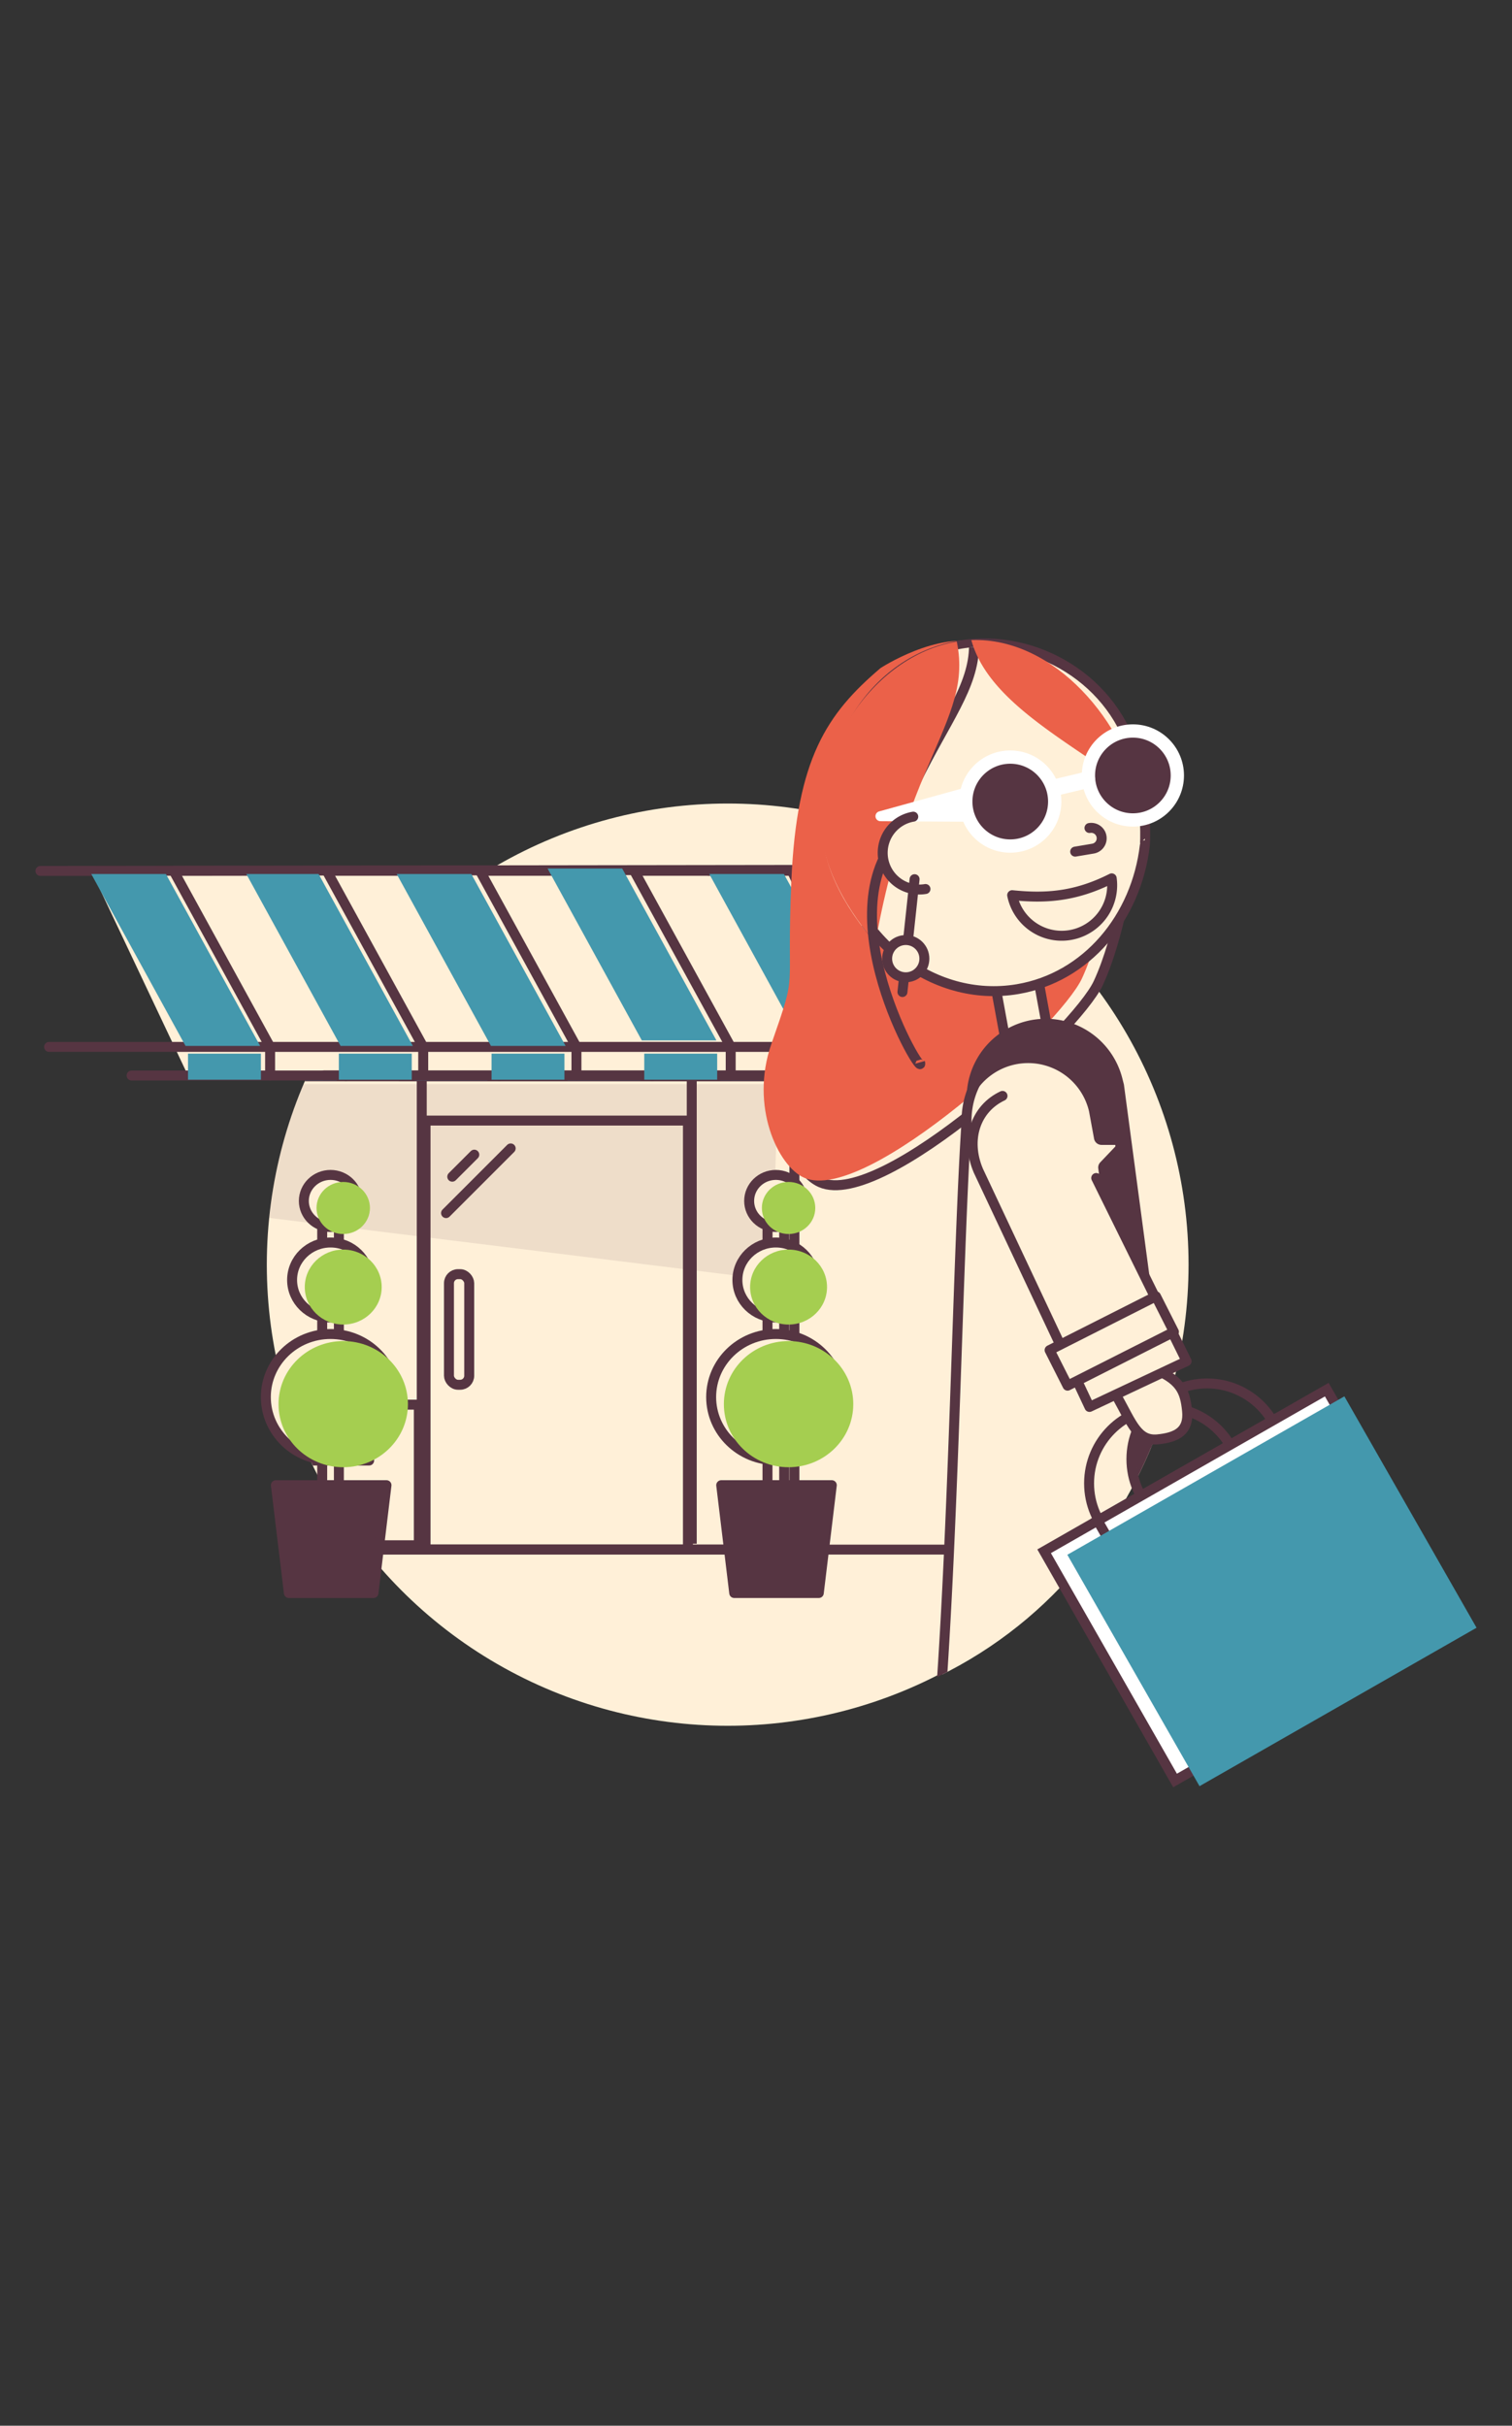 <?xml version="1.0" encoding="UTF-8" standalone="no"?>
<svg
   xmlns:dc="http://purl.org/dc/elements/1.1/"
   xmlns:cc="http://creativecommons.org/ns#"
   xmlns:rdf="http://www.w3.org/1999/02/22-rdf-syntax-ns#"
   xmlns:svg="http://www.w3.org/2000/svg"
   xmlns="http://www.w3.org/2000/svg"
   xmlns:sodipodi="http://sodipodi.sourceforge.net/DTD/sodipodi-0.dtd"
   xmlns:inkscape="http://www.inkscape.org/namespaces/inkscape"
   viewBox="0 0 213.265 341.953"
   version="1.1"
   id="svg247"
   sodipodi:docname="Collect.svg"
   width="213.265"
   height="341.953"
   inkscape:version="1.0 (4035a4f, 2020-05-01)">
  <rect x="0" y="0" width="213.265" height="341.953" fill="#333333" stroke="none"/>
  <sodipodi:namedview
     inkscape:document-rotation="0"
     pagecolor="#ffffff"
     bordercolor="#666666"
     borderopacity="1"
     objecttolerance="10"
     gridtolerance="10"
     guidetolerance="10"
     inkscape:pageopacity="0"
     inkscape:pageshadow="2"
     inkscape:window-width="2560"
     inkscape:window-height="1395"
     id="namedview249"
     showgrid="false"
     fit-margin-left="5"
     fit-margin-top="90"
     fit-margin-right="5"
     fit-margin-bottom="90"
     lock-margins="true"
     inkscape:zoom="1.5464717"
     inkscape:cx="3.2687123"
     inkscape:cy="161.67222"
     inkscape:window-x="0"
     inkscape:window-y="23"
     inkscape:window-maximized="0"
     inkscape:current-layer="svg247" />
  <defs
     id="defs24">
    <style
       id="style10">.cls-1,.cls-13,.cls-8{fill:#fff0d8;}.cls-2,.cls-5,.cls-6{fill:none;}.cls-3{isolation:isolate;}.cls-4{clip-path:url(#clip-path);}.cls-12,.cls-13,.cls-23,.cls-5,.cls-6,.cls-7,.cls-8,.cls-9{stroke:#563542;}.cls-23,.cls-5,.cls-8,.cls-9{stroke-miterlimit:10;}.cls-12,.cls-13,.cls-21,.cls-23,.cls-5,.cls-6,.cls-7,.cls-8,.cls-9{stroke-width:3px;}.cls-12,.cls-13,.cls-19,.cls-20,.cls-21,.cls-6,.cls-7,.cls-9{stroke-linecap:round;}.cls-12,.cls-13,.cls-19,.cls-20,.cls-21,.cls-6,.cls-7{stroke-linejoin:round;}.cls-21,.cls-23,.cls-7,.cls-9{fill:#fff;}.cls-10,.cls-12,.cls-19,.cls-20,.cls-22{fill:#563542;}.cls-10{opacity:0.1;}.cls-10,.cls-11,.cls-14,.cls-16{mix-blend-mode:multiply;}.cls-11{fill:#4498ad;}.cls-14{fill:#a5ce50;}.cls-15{clip-path:url(#clip-path-2);}.cls-16{fill:#eb6149;}.cls-17{clip-path:url(#clip-path-3);}.cls-18{clip-path:url(#clip-path-4);}.cls-19,.cls-20,.cls-21{stroke:#fff;}.cls-19{stroke-width:4px;}.cls-20{stroke-width:5px;}</style>
    <clipPath
       id="clip-path">
      <circle
         class="cls-1"
         cx="225.45"
         cy="207.7"
         r="138.9"
         id="circle12" />
    </clipPath>
    <clipPath
       id="clip-path-2">
      <path
         class="cls-2"
         d="m 364.35,207.7 c 0,61 -43.19,138.8 -143.88,138.8 -80.19,0 -176.55,-79.94 -176.55,-177.1 0,-97.16 156.52,-198.78 298.9,-198.78 80.18,0 21.53,139.92 21.53,237.08 z"
         id="path15" />
    </clipPath>
    <clipPath
       id="clip-path-3">
      <path
         class="cls-2"
         d="M 349.33,62.4 C 386.19,200.89 265.24,132.3 254.87,83.46 249.09,56.2 270.13,26.4 295.92,22.15 320.8,18 342.57,37 349.33,62.4 Z"
         id="path18" />
    </clipPath>
    <clipPath
       id="clip-path-4">
      <path
         class="cls-2"
         d="m 349.19,64.81 c 36.86,138.49 -84.59,67.5 -94.77,17.2 -5.53,-27.3 14.33,-57.71 40.12,-62 24.88,-4.08 47.88,19.38 54.65,44.8 z"
         id="path21" />
    </clipPath>
  </defs>
  <g
     class="cls-3"
     id="g245"
     transform="matrix(0.468,0,0,0.468,-2.872,81.074)">
    <g
       id="Layer_1"
       data-name="Layer 1">
      <circle
         class="cls-1"
         cx="225.45"
         cy="207.7"
         r="138.9"
         id="circle26" />
      <g
         class="cls-4"
         clip-path="url(#clip-path)"
         id="g106">
        <polyline
           class="cls-5"
           points="245.56 109.41 245.56 293.54 -103.63 293.54 -103.63 109.41"
           id="polyline28" />
        <polyline
           class="cls-5"
           points="-103.63 89.45 -103.63 15.77 245.56 15.77"
           id="polyline30" />
        <rect
           class="cls-5"
           x="134.39"
           y="164.3"
           width="79.08"
           height="129.24"
           id="rect32" />
        <line
           class="cls-5"
           x1="20.93"
           y1="137.74"
           x2="20.93"
           y2="291.77"
           id="line34" />
        <line
           class="cls-5"
           x1="133.25"
           y1="137.74"
           x2="133.25"
           y2="291.77"
           id="line36" />
        <line
           class="cls-5"
           x1="214.62"
           y1="137.74"
           x2="214.62"
           y2="291.77"
           id="line38" />
        <line
           class="cls-6"
           x1="57.44"
           y1="164.71"
           x2="50.8"
           y2="171.35"
           id="line40" />
        <line
           class="cls-6"
           x1="68.41"
           y1="162.84"
           x2="48.93"
           y2="182.32"
           id="line42" />
        <line
           class="cls-6"
           x1="149.08"
           y1="174.57"
           x2="142.44"
           y2="181.21"
           id="line44" />
        <line
           class="cls-6"
           x1="160.05"
           y1="172.69"
           x2="140.57"
           y2="192.17"
           id="line46" />
        <rect
           class="cls-6"
           x="141.45"
           y="210.56"
           width="6.1"
           height="33.32"
           rx="2.72"
           id="rect48" />
        <line
           class="cls-6"
           x1="-141.06"
           y1="293.53"
           x2="300.93"
           y2="293.53"
           id="line50" />
        <line
           class="cls-6"
           x1="-147"
           y1="15.51"
           x2="242.71"
           y2="15.51"
           id="line52" />
        <line
           class="cls-7"
           x1="245.6"
           y1="57.35"
           x2="245.6"
           y2="-27.26"
           id="line54" />
        <rect
           class="cls-8"
           x="21.55"
           y="249.87"
           width="110.82"
           height="42.35"
           id="rect56" />
        <line
           class="cls-9"
           x1="117.39"
           y1="266.7"
           x2="45.98"
           y2="266.7"
           id="line58" />
        <line
           class="cls-9"
           x1="87.27"
           y1="255.48"
           x2="87.27"
           y2="266.7"
           id="line60" />
        <line
           class="cls-9"
           x1="63.07"
           y1="254.89"
           x2="63.07"
           y2="266.11"
           id="line62" />
        <line
           class="cls-9"
           x1="81.39"
           y1="279.68"
           x2="33"
           y2="279.68"
           id="line64" />
        <line
           class="cls-9"
           x1="75.02"
           y1="267.88"
           x2="75.02"
           y2="279.09"
           id="line66" />
        <polygon
           class="cls-10"
           points="238.75,212.32 240.64,153.32 -39.44,153.32 -43.42,177.47 "
           id="polygon68" />
        <polyline
           class="cls-8"
           points="296.26 150.97 25.37 150.97 34.15 89.03 267.68 89.34"
           id="polyline70" />
        <line
           class="cls-6"
           x1="28.91"
           y1="142.35"
           x2="323.23"
           y2="142.35"
           id="line72" />
        <polyline
           class="cls-6"
           points="110.38 150.92 110.38 142.35 81.29 89.31 103.78 89.31"
           id="polyline74" />
        <polyline
           class="cls-6"
           points="156.53 150.92 156.53 142.35 127.44 89.31 149.93 89.31"
           id="polyline76" />
        <polyline
           class="cls-6"
           points="202.72 150.92 202.72 142.35 173.63 89.31 196.12 89.31"
           id="polyline78" />
        <polyline
           class="cls-6"
           points="296.9 150.92 296.9 142.35 267.82 89.31 290.31 89.31"
           id="polyline80" />
        <polyline
           class="cls-6"
           points="249.2 150.92 249.2 142.35 220.11 89.31 242.6 89.31"
           id="polyline82" />
        <line
           class="cls-6"
           x1="126.66"
           y1="150.92"
           x2="303"
           y2="150.92"
           id="line84" />
        <polygon
           class="cls-11"
           points="107.38,142.05 84.89,142.05 56.49,90.28 78.98,90.28 "
           id="polygon86" />
        <polygon
           class="cls-11"
           points="153.41,142.05 131.62,142.05 103.22,90.28 125.01,90.28 "
           id="polygon88" />
        <polygon
           class="cls-11"
           points="199.43,142.05 176.94,142.05 148.54,90.28 171.03,90.28 "
           id="polygon90" />
        <polygon
           class="cls-11"
           points="244.91,140.4 222.41,140.4 194.02,88.62 216.51,88.62 "
           id="polygon92" />
        <rect
           class="cls-11"
           x="85.64"
           y="144.38"
           width="21.97"
           height="7.85"
           id="rect94" />
        <rect
           class="cls-11"
           x="131.1"
           y="144.38"
           width="21.97"
           height="7.85"
           id="rect96" />
        <rect
           class="cls-11"
           x="177.13"
           y="144.38"
           width="21.97"
           height="7.85"
           id="rect98" />
        <rect
           class="cls-11"
           x="223.15"
           y="144.38"
           width="21.97"
           height="7.85"
           id="rect100" />
        <rect
           class="cls-11"
           x="271.33"
           y="144.38"
           width="21.97"
           height="7.85"
           id="rect102" />
        <polygon
           class="cls-11"
           points="293.64,142.05 271.15,142.05 242.75,90.28 265.24,90.28 "
           id="polygon104" />
      </g>
      <rect
         class="cls-6"
         x="237.45"
         y="190.18"
         width="5.03"
         height="83.96"
         id="rect108" />
      <polygon
         class="cls-12"
         points="252.91,306.61 227.42,306.61 223.5,274.13 256.83,274.13 "
         id="polygon110" />
      <ellipse
         class="cls-13"
         cx="239.97"
         cy="247.59"
         rx="19.5"
         ry="19"
         id="ellipse112" />
      <ellipse
         class="cls-13"
         cx="239.97"
         cy="212.32"
         rx="11.59"
         ry="11.29"
         id="ellipse114" />
      <ellipse
         class="cls-13"
         cx="239.97"
         cy="188.51"
         rx="8.05"
         ry="7.84"
         id="ellipse116" />
      <ellipse
         class="cls-14"
         cx="243.8"
         cy="249.72"
         rx="19.5"
         ry="19"
         id="ellipse118" />
      <ellipse
         class="cls-14"
         cx="243.8"
         cy="214.45"
         rx="11.59"
         ry="11.29"
         id="ellipse120" />
      <ellipse
         class="cls-14"
         cx="243.8"
         cy="190.63"
         rx="8.05"
         ry="7.84"
         id="ellipse122" />
      <polyline
         class="cls-1"
         points="62.8 150.73 273.42 150.73 244.66 88.8 33.65 89.11"
         id="polyline124" />
      <polyline
         class="cls-6"
         points="45.8 150.73 273.42 150.73 244.66 88.8 18.32 89.11"
         id="polyline126" />
      <line
         class="cls-6"
         x1="20.93"
         y1="142.11"
         x2="300.38"
         y2="142.11"
         id="line128" />
      <polyline
         class="cls-6"
         points="87.54 150.68 87.54 142.11 58.45 89.07 80.94 89.07"
         id="polyline130" />
      <polyline
         class="cls-6"
         points="133.69 150.68 133.69 142.11 104.6 89.07 127.09 89.07"
         id="polyline132" />
      <polyline
         class="cls-6"
         points="179.87 150.68 179.87 142.11 150.78 89.07 173.27 89.07"
         id="polyline134" />
      <polyline
         class="cls-6"
         points="274.06 150.68 274.06 142.11 244.97 89.07 219.76 89.07"
         id="polyline136" />
      <polyline
         class="cls-6"
         points="226.36 150.68 226.36 142.11 197.27 89.07 219.76 89.07"
         id="polyline138" />
      <line
         class="cls-6"
         x1="103.82"
         y1="150.68"
         x2="280.16"
         y2="150.68"
         id="line140" />
      <polygon
         class="cls-11"
         points="84.54,141.81 62.05,141.81 33.65,90.04 56.14,90.04 "
         id="polygon142" />
      <polygon
         class="cls-11"
         points="130.56,141.81 108.78,141.81 80.38,90.04 102.16,90.04 "
         id="polygon144" />
      <polygon
         class="cls-11"
         points="176.59,141.81 154.1,141.81 125.7,90.04 148.19,90.04 "
         id="polygon146" />
      <polygon
         class="cls-11"
         points="222.06,140.16 199.57,140.16 171.17,88.38 193.66,88.38 "
         id="polygon148" />
      <rect
         class="cls-11"
         x="62.8"
         y="144.14"
         width="21.97"
         height="7.85"
         id="rect150" />
      <rect
         class="cls-11"
         x="108.26"
         y="144.14"
         width="21.97"
         height="7.85"
         id="rect152" />
      <rect
         class="cls-11"
         x="154.28"
         y="144.14"
         width="21.97"
         height="7.85"
         id="rect154" />
      <rect
         class="cls-11"
         x="200.31"
         y="144.14"
         width="21.97"
         height="7.85"
         id="rect156" />
      <rect
         class="cls-11"
         x="248.49"
         y="144.14"
         width="21.97"
         height="7.85"
         id="rect158" />
      <polygon
         class="cls-11"
         points="270.79,141.81 248.3,141.81 219.91,90.04 242.4,90.04 "
         id="polygon160" />
      <g
         class="cls-15"
         clip-path="url(#clip-path-2)"
         id="g210">
        <path
           class="cls-5"
           d="m 299.37,463.21 c 26,-147.84 17.38,-310.47 17.38,-310.47 0,0 44.08,108.19 66.12,289.26"
           id="path162" />
        <path
           class="cls-8"
           d="m 276.45,29.4 c -16.22,13.79 -25.24,27.29 -26.86,63.72 -1.62,36.43 2.2,25.88 -6.06,49.57 -6.52,18.68 2,36.78 9.89,40.24 18.79,8.22 77.13,-45.75 83.74,-60.07 6.61,-14.32 9.36,-35.25 9.36,-35.25"
           id="path164" />
        <path
           class="cls-16"
           d="m 341.6,86.2 c 0,0 -2.76,20.93 -9.36,35.25 -6.6,14.32 -64.95,68.29 -83.74,60.07 -7.91,-3.46 -16.41,-21.56 -9.9,-40.24 8.27,-23.69 4.44,-13.15 6.06,-49.57 1.62,-36.42 10.64,-49.93 26.86,-63.71 0,0 17.17,-11.23 30.31,-7.48 L 315,24.26 c 0,0 38.46,7.31 26.6,61.94 z"
           id="path166" />
        <rect
           class="cls-13"
           x="309.01"
           y="117.4"
           width="13.1"
           height="29.61"
           transform="matrix(0.98,-0.18,0.18,0.98,-18.72,59.33)"
           id="rect168" />
        <path
           class="cls-13"
           d="m 348.33,55.58 c -5.94,-23.95 -30.17,-38.24 -53,-34.38 -25.77,4.35 -42.75,31.06 -37.92,59.64 4.83,28.58 29.64,48.23 55.41,43.87 20.77,-3.51 35.83,-21.53 38.36,-43.36 0.03,0 0.9,-10.68 -2.85,-25.77 z"
           id="path170" />
        <path
           class="cls-6"
           d="m 341.19,91.34 a 15.22,15.22 0 0 1 -30,5.07 C 321,97.4 330,97 341.19,91.34 Z"
           id="path172" />
        <g
           class="cls-17"
           clip-path="url(#clip-path-3)"
           id="g178">
          <path
             class="cls-13"
             d="m 392.2,-1.76 c 4.36,25.81 -1.66,112.59 -31.41,75 C 344.64,52.83 303.64,39.8 299.27,13.98 A 47.127,47.127 0 1 1 392.2,-1.76 Z"
             id="path174" />
          <path
             class="cls-13"
             d="M 299.3,16.59 C 303.67,42.4 270.11,55.23 263.13,135.23 261,159.7 216,57.22 211.62,31.41 c -4.38,-25.81 11.73,-50.06 35.94,-54.16 24.21,-4.1 47.38,13.52 51.74,39.34 z"
             id="path176" />
        </g>
        <path
           class="cls-6"
           d="M 299.87,68.9 A 8.179,8.179 0 1 1 316,66.18"
           id="path180" />
        <g
           class="cls-18"
           clip-path="url(#clip-path-4)"
           id="g186">
          <path
             class="cls-16"
             d="m 391.25,1.25 c 4.36,25.81 -1.66,112.59 -31.41,75 C 343.7,55.79 302.69,42.77 298.32,17 A 47.123,47.123 0 1 1 391.25,1.3 Z"
             id="path182" />
          <path
             class="cls-16"
             d="m 294.75,21.37 c 4.37,25.82 -21.47,37.9 -28.45,117.9 C 264.17,163.74 211.43,62 207.06,36.19 202.69,10.38 218.79,-13.87 243,-18 c 24.21,-4.13 47.39,13.56 51.75,39.37 z"
             id="path184" />
        </g>
        <circle
           class="cls-19"
           cx="347.57"
           cy="60.35"
           r="13.4"
           id="circle188" />
        <circle
           class="cls-19"
           cx="310.61"
           cy="68.21"
           r="13.4"
           id="circle190" />
        <line
           class="cls-20"
           x1="324.27"
           y1="63.94"
           x2="333.72"
           y2="61.7"
           id="line192" />
        <polygon
           class="cls-21"
           points="296.3,72.78 297.69,65.39 271.49,72.62 "
           id="polygon194" />
        <path
           class="cls-5"
           d="m 279.09,76.39 c -25.9,23.81 6.2,77 4.33,70.37"
           id="path196" />
        <path
           class="cls-13"
           d="M 285.06,94.55 A 11.049,11.049 0 1 1 281.38,72.76"
           id="path198" />
        <line
           class="cls-7"
           x1="281.78"
           y1="91.59"
           x2="278.12"
           y2="125.58"
           id="line200" />
        <circle
           class="cls-13"
           cx="279.12"
           cy="115.53"
           r="5.61"
           id="circle202" />
        <path
           class="cls-6"
           d="m 334.49,76.17 a 3.154,3.154 0 0 1 1.05,6.22 l -5.36,0.9"
           id="path204" />
        <path
           class="cls-8"
           d="m 342.51,157 c -0.35,-4.43 -1,-8.23 -2.83,-10 -0.46,-0.47 -0.93,-0.92 -1.43,-1.35 v 0 l -0.22,-0.19 -0.3,-0.25 a 17.77,17.77 0 0 0 -1.83,-1.37 24.64,24.64 0 0 0 -38.46,20.4 v 0 0.29 c -3.9,57.72 -4.58,215.5 -17.77,236.59 -15.89,25.42 95.46,4.29 95.46,4.29 0,0 -26.06,-165.11 -32.62,-248.41 z"
           id="path206" />
        <path
           class="cls-22"
           d="m 297.14,166 0.33,-8.39 a 23.83,23.83 0 0 1 47,-5.71 l 0.4,1.57 26.64,199.55 -12.77,-5.14 -21.58,-169 a 2.27,2.27 0 0 1 0.58,-2 l 5,-5.25 h -4.62 a 2.29,2.29 0 0 1 -2.25,-1.88 l -1.52,-8.26 A 18.86,18.86 0 0 0 297.14,166"
           id="path208" />
      </g>
      <circle
         class="cls-5"
         cx="357.17"
         cy="273.57"
         r="22.8"
         id="circle212" />
      <circle
         class="cls-5"
         cx="369.93"
         cy="266.28"
         r="22.8"
         id="circle214" />
      <rect
         class="cls-23"
         x="335.31"
         y="269.06"
         width="79.53"
         height="79.53"
         transform="rotate(-29.75,375.071,308.826)"
         id="rect216" />
      <rect
         class="cls-23"
         x="351.45"
         y="259.83"
         width="79.53"
         height="79.53"
         transform="rotate(-29.75,391.226,299.595)"
         id="rect218" />
      <rect
         class="cls-11"
         x="341.4"
         y="265.94"
         width="96.17"
         height="80.28"
         transform="rotate(-29.75,389.483,306.085)"
         id="rect220" />
      <path
         class="cls-8"
         d="m 352.9,238.71 c 9,3.45 10.39,7 11,13 0.61,6 -2.94,8.06 -8.92,8.62 -5.98,0.56 -7.72,-4.84 -12,-12.52 -0.65,-5.95 3.95,-8.54 9.92,-9.1 z"
         id="path222" />
      <path
         class="cls-13"
         d="m 308.28,156.87 v 0 C 300.19,160.67 297,170 301,179.4 l 33.49,71.16 29.27,-13.78 -27.24,-55.18"
         id="path224" />
      <rect
         class="cls-13"
         x="323.24"
         y="224.72"
         width="35.92"
         height="12"
         transform="rotate(-26.82,341.151,230.697)"
         id="rect226" />
      <rect
         class="cls-6"
         x="103.24"
         y="190.18"
         width="5.03"
         height="83.96"
         id="rect228" />
      <polygon
         class="cls-12"
         points="118.7,306.61 93.2,306.61 89.28,274.13 122.62,274.13 "
         id="polygon230" />
      <ellipse
         class="cls-13"
         cx="105.76"
         cy="247.59"
         rx="19.5"
         ry="19"
         id="ellipse232" />
      <ellipse
         class="cls-13"
         cx="105.76"
         cy="212.32"
         rx="11.59"
         ry="11.29"
         id="ellipse234" />
      <ellipse
         class="cls-13"
         cx="105.76"
         cy="188.51"
         rx="8.05"
         ry="7.84"
         id="ellipse236" />
      <ellipse
         class="cls-14"
         cx="109.58"
         cy="249.72"
         rx="19.5"
         ry="19"
         id="ellipse238" />
      <ellipse
         class="cls-14"
         cx="109.58"
         cy="214.45"
         rx="11.59"
         ry="11.29"
         id="ellipse240" />
      <ellipse
         class="cls-14"
         cx="109.58"
         cy="190.63"
         rx="8.05"
         ry="7.84"
         id="ellipse242" />
    </g>
  </g>
</svg>
